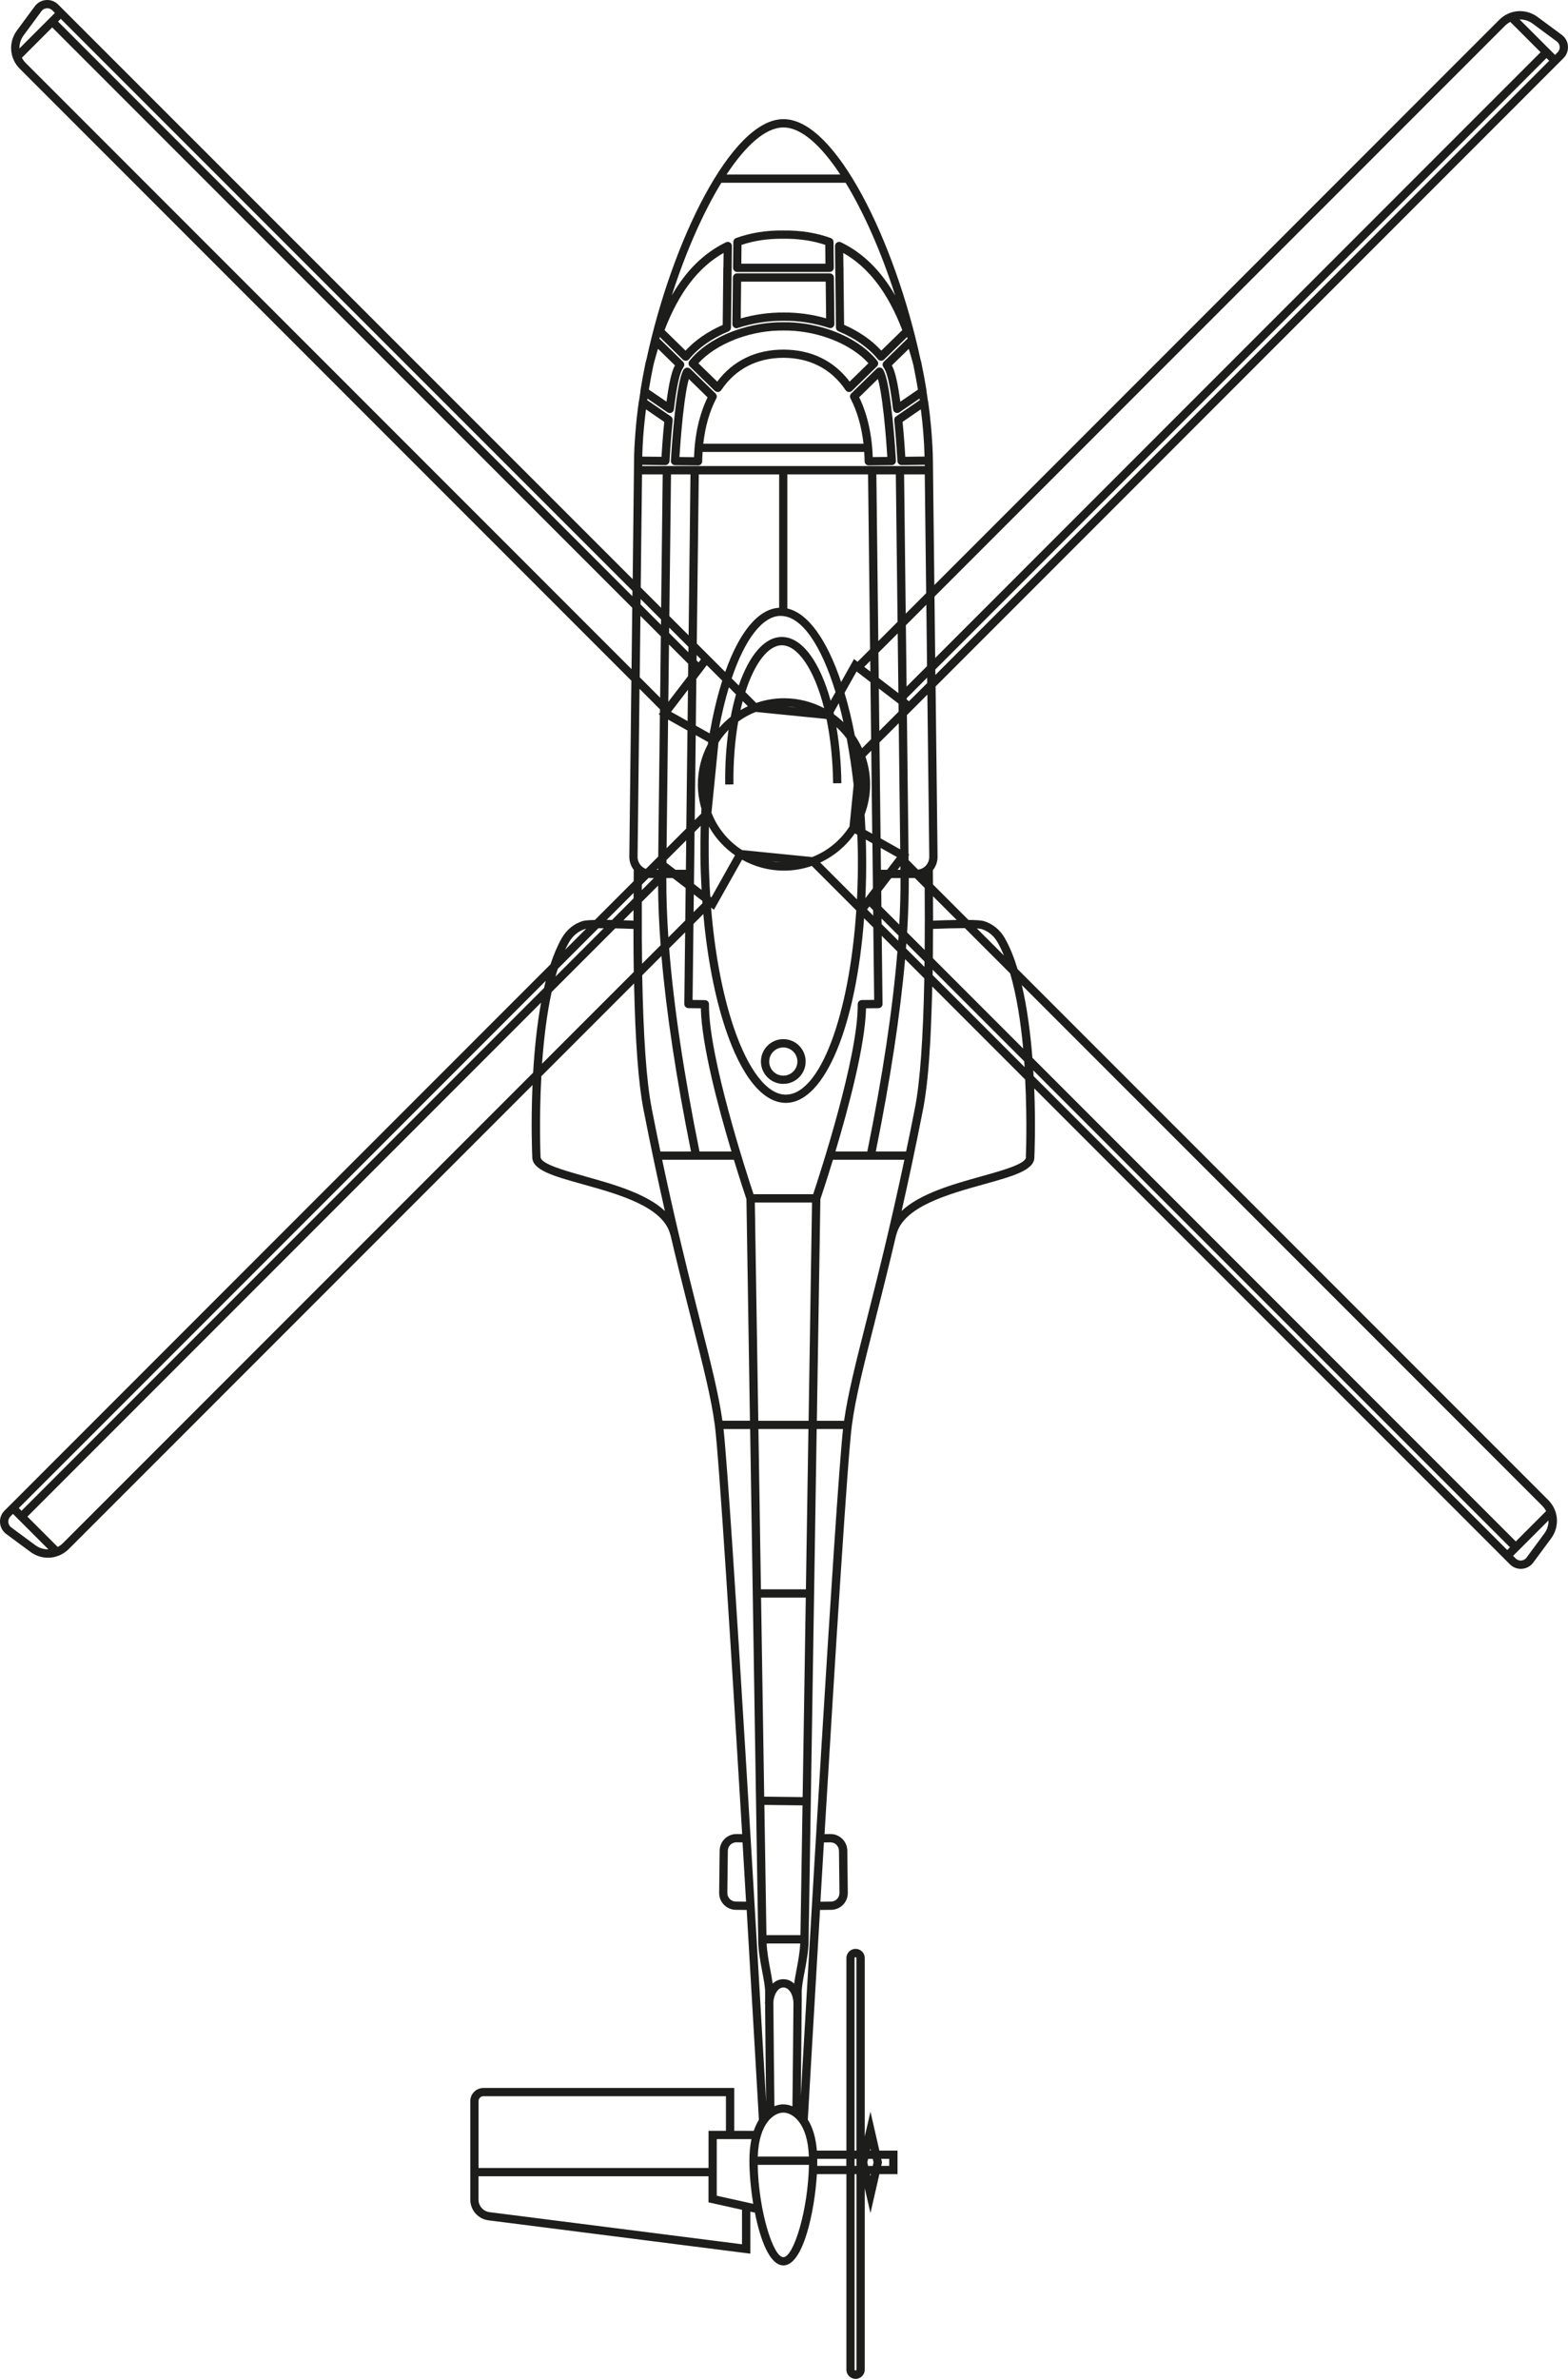 <?xml version="1.0" encoding="UTF-8"?> <svg xmlns="http://www.w3.org/2000/svg" id="Layer_2" viewBox="0 0 379.4 575.3"><defs><style>.cls-1{fill:#1d1d1b;stroke-width:0px;}</style></defs><g id="Layer_1-2"><path class="cls-1" d="M178.37,65.77h22.38c.27,0,.52-.11.71-.3.19-.19.29-.45.29-.71l-.07-6.26c0-.42-.27-.78-.66-.93-3.45-1.26-7.3-1.88-11.45-1.83-4.17-.05-8.02.57-11.47,1.83-.39.14-.65.51-.66.93l-.07,6.26c0,.27.1.52.29.71.19.19.44.3.71.3ZM179.43,59.22c3.06-1.03,6.45-1.53,10.14-1.48,3.65-.05,7.06.46,10.11,1.48l.05,4.55h-20.36l.05-4.55Z"></path><path class="cls-1" d="M215.85,100.29c-.63-5.73-1.29-9.22-2.04-10.67-.03-.06-.07-.12-.12-.22-.15-.28-.42-.47-.73-.51-.32-.05-.62.05-.85.27l-6.14,6c-.32.31-.39.79-.19,1.18,1.62,3.09,2.69,6.82,3.15,10.97h-38.76c.46-4.15,1.53-7.88,3.15-10.97.21-.39.13-.87-.19-1.18l-6.14-6c-.22-.21-.54-.27-.85-.23-.3.04-.6.25-.76.51-.03.05-.07.11-.09.16h0c-.75,1.46-1.41,4.95-2.04,10.68l-.11,1c-.4,3.88-.68,7.8-.81,10.16-.02.27.08.54.27.74s.45.31.72.32l5.58.06h.01c.55,0,.99-.44,1-.99,0-.77.04-1.52.09-2.27h39.11c.05.75.08,1.5.09,2.27,0,.27.11.52.3.7.19.18.44.28.7.28h.01l5.58-.07c.27,0,.53-.12.72-.32s.28-.47.27-.74c-.13-2.37-.41-6.28-.81-10.17l-.11-.99ZM167.94,110.56l-3.54-.04c.15-2.36.4-5.7.74-9.02l.1-.98c.54-4.97,1.05-7.54,1.43-8.86l4.54,4.44c-1.97,4.04-3.1,9.01-3.28,14.48ZM211.17,110.55c-.18-5.47-1.31-10.44-3.28-14.48l4.54-4.44c.38,1.33.88,3.9,1.43,8.86h0s.1.98.1.98c.34,3.32.6,6.67.74,9.03l-3.54.04Z"></path><path class="cls-1" d="M172.98,94.52c.19.18.44.28.7.28.03,0,.07,0,.1,0,.29-.03.56-.19.73-.44,3.43-5.12,8.64-7.83,15.05-7.83s11.62,2.71,15.05,7.83c.17.25.43.41.73.44.3.03.59-.07.8-.28l6.05-5.91c.37-.36.4-.94.08-1.34-2.25-2.84-5.84-5.33-10.11-7.01-.3-.12-.6-.23-.9-.34-3.75-1.35-7.83-2.04-11.69-2-3.9-.03-7.97.66-11.74,2.02-.29.1-.58.21-.86.32-4.28,1.68-7.89,4.17-10.15,7.01-.32.4-.28.98.08,1.34l6.05,5.91ZM177.72,82.13c.27-.1.53-.2.8-.3,3.55-1.28,7.38-1.95,11.06-1.9,3.68-.04,7.49.62,11.01,1.89.28.1.57.21.85.32,3.58,1.41,6.63,3.42,8.69,5.7l-4.55,4.45c-3.81-5.07-9.33-7.74-16.02-7.74s-12.21,2.67-16.02,7.74l-4.55-4.44c2.06-2.28,5.13-4.29,8.73-5.71Z"></path><path class="cls-1" d="M177.62,79.18c.17.13.38.19.59.19.11,0,.21-.02.31-.05,3.46-1.14,7.17-1.74,10.78-1.74.09,0,.19,0,.28,0,3.64-.06,7.47.55,11.01,1.72.31.1.64.05.9-.14.26-.19.41-.5.41-.82l-.13-11.24c0-.55-.45-.99-1-.99h-22.43c-.55,0-.99.44-1,.99l-.13,11.27c0,.32.15.63.41.82ZM179.33,68.11h20.46l.1,8.88c-3.36-.96-6.88-1.45-10.31-1.41-3.42-.03-6.99.46-10.35,1.43l.1-8.91Z"></path><path class="cls-1" d="M189.53,262.12c2.98,0,5.41-2.43,5.41-5.41s-2.42-5.41-5.41-5.41-5.41,2.43-5.41,5.41,2.42,5.41,5.41,5.41ZM189.53,253.31c1.88,0,3.41,1.53,3.41,3.41s-1.53,3.41-3.41,3.41-3.41-1.53-3.41-3.41,1.53-3.41,3.41-3.41Z"></path><path class="cls-1" d="M379.39,11.15c-.08-1.09-.63-2.08-1.51-2.73l-5.86-4.33c-2.85-2.1-6.74-1.81-9.24.69l-136.7,136.7-.35-30.09h0c-.01-1.06-.05-2.14-.1-3.23,0-.17-.02-.34-.03-.52-.05-.87-.1-1.74-.17-2.62-.04-.49-.08-.98-.12-1.47-.01-.15-.03-.31-.04-.47-.18-1.95-.4-3.93-.69-5.96-.01-.08-.03-.15-.06-.22-.1-.7-.21-1.41-.32-2.11,0-.09,0-.17,0-.26-.36-2.22-.78-4.49-1.25-6.75,0-.02-.02-.08-.02-.1h-.05s0,0,0,0h.05s0-.01,0-.02c-.07-.26-.14-.5-.21-.76-6.14-28.51-20.53-58.08-33.08-58.08h-.12c-12.55,0-26.95,29.56-33.09,58.06-.08.28-.16.55-.23.84-.47,2.27-.89,4.55-1.25,6.79-.01.09-.01.18,0,.27-.11.7-.22,1.4-.32,2.09-.03.07-.05.15-.06.23-.39,2.75-.67,5.41-.86,7.99-.06.81-.11,1.61-.16,2.41-.01.23-.03.47-.04.7-.05,1.04-.08,2.06-.09,3.07,0,.03,0,.07,0,.1,0,0,0,0,0,0l-.33,28.69L14.07,1.09C13.3.32,12.24-.07,11.15.01c-1.09.08-2.08.63-2.73,1.51l-4.33,5.86c-2.1,2.85-1.81,6.74.69,9.24l147.99,147.99-.5,42.58h0c0,.31.03.62.08.92.02.14.07.28.1.42.04.15.08.3.13.44.06.17.14.34.22.5.05.1.1.2.15.29.1.18.21.35.34.51.02.03.04.06.06.09-.01.92-.02,1.83-.03,2.74l-9.38,9.38c-1.34.03-2.42.11-2.91.25-2.13.64-3.93,2.11-5.09,4.12-1.06,1.85-1.96,4.01-2.74,6.36L1.09,365.33c-.77.77-1.17,1.83-1.08,2.92.08,1.09.63,2.08,1.51,2.73l5.86,4.33c1.27.94,2.75,1.4,4.23,1.4,1.82,0,3.63-.71,5.02-2.09l112.22-112.22c-.41,9.36-.09,16.74-.06,17.39-.04,3.19,5.11,4.62,12.24,6.61,8.7,2.42,19.52,5.44,21.16,12.2h.03c1.44,6.14,2.8,11.6,4.02,16.42.42,1.66.82,3.24,1.21,4.76,2.7,10.63,4.65,18.32,5.52,24.94,1.02,7.77,4.04,56,6.61,98.83l-1.34-.02h-.05c-2.22,0-4.03,1.79-4.06,4.01l-.12,10.21c-.03,2.24,1.77,4.08,4.01,4.11l2.65.03c1.58,26.7,2.81,48.06,2.96,50.74-.47.75-.89,1.65-1.25,2.68h-4.72v-10.37h-60.68c-1.76,0-3.19,1.43-3.19,3.19v23.82c0,2.53,1.89,4.68,4.41,5l63.36,8.06v-10.16l1.1.24c1.32,6.72,3.64,12.76,6.9,12.76,4.78,0,7.54-12.97,8.1-22.07h7.14v47.29c0,1.23,1,2.22,2.22,2.22s2.22-1,2.22-2.22v-43.89l1.38,6.02,2.16-9.42h4.39v-5.69h-4.39l-2.16-9.42-1.38,6.02v-43.17c0-1.23-1-2.22-2.22-2.22s-2.22,1-2.22,2.22v46.57h-7.14c-.28-3.35-1.11-5.78-2.2-7.5.16-2.82,1.38-24.11,2.96-50.7l2.71-.03c2.24-.03,4.04-1.87,4.01-4.11l-.12-10.21c-.03-2.22-1.84-4.01-4.06-4.01h-.05l-1.4.02c2.57-42.83,5.59-91.06,6.61-98.83.87-6.63,2.82-14.31,5.52-24.94,1.5-5.92,3.28-12.93,5.22-21.19h.03c1.64-6.75,12.46-9.77,21.16-12.19,7.12-1.98,12.27-3.42,12.23-6.55.03-.65.33-7.65-.03-16.64l115.1,115.1c.7.7,1.65,1.09,2.64,1.09.09,0,.19,0,.28-.01,1.09-.08,2.08-.63,2.73-1.51l4.33-5.86c2.1-2.85,1.81-6.74-.69-9.24l-128.42-128.42c-.86-2.8-1.87-5.36-3.1-7.5-1.15-2.02-2.96-3.48-5.09-4.12-.58-.17-2-.25-3.7-.27l-8.58-8.58c0-1.13-.02-2.27-.03-3.43.05-.06.08-.13.13-.19.1-.13.19-.26.28-.4.08-.14.15-.28.22-.43.06-.13.13-.27.18-.4.07-.18.11-.36.16-.55.03-.12.07-.23.09-.35.05-.31.09-.63.08-.95l-.48-41.18L378.3,14.07c.77-.77,1.17-1.83,1.08-2.92ZM364.19,6.2c.38-.38.81-.67,1.25-.9l7.33,7.33-146.49,146.49-.17-14.84L364.19,6.2ZM233.48,224.46l10.94,10.94c1.6,5.44,2.57,11.89,3.15,18.17l-21.85-21.85c0-.43,0-.85.01-1.29,0-.02,0-.03,0-.05.02-1.85.03-3.77.03-5.74,2.46-.1,5.39-.18,7.71-.19ZM157.66,267.86c-1.24-6.35-1.99-17.07-2.27-32.01l4.66-4.66c1.17,13.67,3.56,29.49,7.15,47.29h-7.4c-.71-3.38-1.42-6.91-2.15-10.61ZM146.1,224.47l-11.7,11.7c.18-.64.36-1.26.56-1.87l9.82-9.82c.41,0,.85,0,1.31,0ZM148.89,224.51c1.49.03,3.01.08,4.39.14,0,.28,0,.56,0,.84,0,.56,0,1.11,0,1.66,0,.21,0,.43,0,.64,0,.67,0,1.33.01,1.99,0,.09,0,.19,0,.28.02,1.71.04,3.37.06,4.99l-22.19,22.19c.41-5.74,1.11-11.83,2.31-17.33l15.4-15.4ZM156.31,99l4.41,3.03c-.35,3.56-.56,6.8-.66,8.44l-4.65-.05c0-.07,0-.15,0-.22.02-.8.05-1.6.09-2.42,0-.07,0-.14.01-.2.15-2.74.41-5.6.79-8.56ZM155.38,112.41l5.61.07h.01c.53,0,.97-.46,1-1,.04-.81.29-5.12.77-9.84.04-.36-.13-.72-.43-.93l-5.74-3.94c.02-.13.04-.25.05-.38l4.85,3.32c.17.12.37.18.57.18.14,0,.28-.03.41-.09.32-.14.54-.45.58-.79.74-6.21,1.46-8.62,1.94-9.55.09-.18.21-.36.31-.54l.12-.21c.24-.4.17-.91-.16-1.23l-5.72-5.59c.03-.13.06-.26.1-.38l5.59,5.46c.19.18.44.28.7.28.02,0,.04,0,.06,0,.28-.02.54-.15.72-.37,2.23-2.73,5.52-5.05,9.53-6.72.37-.15.61-.51.62-.91l.15-13.16h0s.02-1.31.02-1.31l.06-5.27c0-.35-.17-.67-.46-.86-.29-.19-.66-.21-.97-.06-5.3,2.56-9.63,6.8-13.12,12.85,3.34-10.4,7.55-19.99,11.99-27.24h30.07c4.44,7.25,8.66,16.84,11.99,27.25-3.49-6.05-7.82-10.3-13.13-12.86-.31-.15-.68-.13-.97.06-.29.19-.47.51-.46.86l.06,5.27h0s.02,1.38.02,1.38c0,.02.01.04.01.06l.14,13c0,.4.25.76.62.91,4.01,1.67,7.3,4,9.53,6.74.18.22.44.35.72.37.02,0,.04,0,.06,0,.26,0,.51-.1.7-.28l5.59-5.46c.03.13.06.26.1.38l-5.73,5.59c-.33.32-.4.83-.16,1.23l.13.22c.11.18.21.35.31.53.48.93,1.21,3.35,1.95,9.55.04.35.26.65.58.79.13.06.27.09.41.09.2,0,.4-.06.57-.18l4.85-3.32c.02.13.04.25.05.38l-5.74,3.94c-.3.21-.47.56-.43.93.49,4.85.74,9.35.77,9.9.03.53.47.94,1,.94h.01l5.61-.07v.31s-68.36,0-68.36,0v-.31ZM159.22,84.36l4.1,4c-.03.06-.07.12-.1.18-.73,1.42-1.37,4.24-1.95,8.6l-4.27-2.92c.33-2,.71-4.04,1.12-6.02,0-.01,0-.03.01-.04.34-1.3.7-2.57,1.08-3.8ZM175.03,64.58c-.01.06-.02.12-.02.19l-.14,13.81c-3.64,1.6-6.72,3.73-8.99,6.22l-5.08-4.97c3.48-9.07,8.16-15.19,14.28-18.66l-.04,3.42ZM222.11,94.22l-4.27,2.93c-.58-4.35-1.22-7.18-1.95-8.6-.03-.06-.06-.12-.1-.18l4.1-4c.38,1.24.75,2.51,1.09,3.81.42,2.03.8,4.06,1.13,6.04ZM204.1,64.77c0-.06,0-.13-.02-.19l-.04-3.41c6.11,3.47,10.8,9.59,14.28,18.66l-5.08,4.96c-2.28-2.5-5.36-4.64-9-6.24l-.14-12.4v-1.38ZM223.7,110.3s0,.07,0,.11l-4.65.05c-.09-1.57-.31-4.87-.66-8.44l4.42-3.03c.51,3.96.81,7.75.89,11.3ZM217.43,172.11l-4.33,4.33-.33.33-.12-10.26,4.76,3.65.02,1.95ZM217.86,209.45v.89s-.68,0-.68,0l.68-.89ZM221.36,212.34l2.38,2.38c.04,5.35.04,10.36,0,15.02l-4.25-4.25c.29-4.67.42-9.04.4-13.15h1.47ZM201.54,280.47h17.29c-3.47,16.42-6.68,29.07-9.15,38.81-2.6,10.25-4.51,17.77-5.44,24.31h-6.59l.85-53.6c.29-.86,1.51-4.5,3.04-9.51ZM202.14,278.47c3.16-10.52,7.2-25.65,7.41-34.63l3.01-.03c.27,0,.52-.11.7-.3.18-.19.29-.45.28-.71l-.19-16.48,3.79,3.79c-1.14,13.9-3.57,30.08-7.28,48.36h-7.73ZM213.32,223.46l-.02-1.33,4.13,4.13c-.03.41-.06.82-.09,1.23l-4.03-4.03ZM155.3,227.5c0-.05,0-.1,0-.15,0-.71,0-1.43,0-2.15,0-2.29,0-4.65,0-7.09l3.93-3.93c.03,4.48.23,9.28.62,14.4l-4.49,4.49c-.02-1.8-.04-3.65-.05-5.56ZM161.71,169.71l.16-13.84,4.66,4.66-.03,2.95-4.78,6.23ZM188.53,114.72v32.26c-5.01.27-9.59,5.73-13.05,15.52l-6.88-6.88.48-40.89h19.46ZM210.04,114.72l.49,42.29-3.03,3.03-.86-.66-3.12,5.56c-3.38-10.09-7.93-16.63-13.01-17.79v-32.43h19.52ZM207.57,206.62c.04,3.7-.03,7.34-.21,10.87l-8.9-8.9c3.38-1.57,6.28-4.01,8.38-7.05l.61.34c.06,1.57.11,3.14.12,4.74ZM161.26,208.67v-.68s4.78-4.77,4.78-4.77l-.08,7.12h-2.51l-2.18-1.67ZM188.85,148.95s.04,0,.06,0c5.08,0,9.82,7.15,13.26,18.42l-1.18,2.09c-2.6-9.37-6.91-15.42-11.81-15.42-.02,0-.05,0-.07,0-4.21.05-7.88,4.54-10.35,11.74l-1.72-1.72c3.23-9.58,7.49-15.07,11.8-15.12ZM182.97,169.99l-2.62-2.62c2.27-7.11,5.57-11.29,8.79-11.32.01,0,.03,0,.04,0,3.79,0,7.82,5.7,10.23,15.22-2.9-1.53-6.2-2.41-9.71-2.41-2.36,0-4.62.41-6.73,1.14ZM180.95,170.8c-.61.28-1.2.59-1.78.93.17-.75.35-1.47.54-2.18l1.24,1.24ZM192.77,171.13l-2.4-.24c.82.03,1.62.11,2.4.24ZM201.7,172.29l1.25-2.22c.4,1.47.78,3,1.13,4.58-.71-.68-1.47-1.31-2.28-1.89-.03-.16-.07-.31-.1-.47ZM178.09,167.94c-.49,1.69-.92,3.5-1.28,5.41-1.02.81-1.97,1.71-2.82,2.69.67-3.5,1.46-6.8,2.38-9.83l1.72,1.72ZM168.06,201.19l1.49-1.49c-.07,2.43-.09,4.88-.07,7.37.03,2.75.13,5.46.28,8.13l-1.85-1.42.15-12.58ZM172.13,217.02l-.27-.2c-.21-3.2-.34-6.46-.38-9.77-.03-2.41,0-4.79.06-7.14,1.56,2.76,3.72,5.13,6.31,6.92l-5.72,10.19ZM172.15,196.53l1.69-16.96c.71-1.11,1.53-2.15,2.45-3.08-.58,4.08-.88,8.54-.82,13.23l2-.02c-.07-5.63.37-10.75,1.15-15.2,1.3-.95,2.73-1.74,4.25-2.33l16.96,1.69c.06.04.12.07.18.11.92,4.5,1.5,9.7,1.57,15.46l2-.02c-.06-4.84-.48-9.41-1.19-13.57.92.84,1.75,1.77,2.49,2.78.67,3.54,1.23,7.29,1.67,11.21l-1,10.03c-2.14,3.34-5.3,5.95-9.03,7.41l-16.96-1.69c-3.34-2.14-5.95-5.3-7.41-9.03ZM189.03,208.51c-.81-.03-1.61-.11-2.39-.24l2.39.24ZM208.59,180.95c-.5-1.08-1.08-2.11-1.75-3.08-.71-3.71-1.55-7.15-2.49-10.31l2.91-5.18,3.36,2.59.16,13.79-2.2,2.2ZM209.11,161.27l1.46-1.46.03,2.6-1.49-1.14ZM169.6,159.45l-.57.74-.48-.48.02-1.3,1.04,1.04ZM166.46,166.82l-.09,7.56-4-2.24,4.08-5.32ZM168.49,164.17l2.53-3.3,3.74,3.74c-.05.15-.1.29-.14.44-1.16,3.73-2.13,7.88-2.91,12.31l-3.35-1.88.13-11.32ZM171.36,179.47c-.03.16-.05.33-.07.49-1.55,2.91-2.43,6.22-2.43,9.74,0,2.04.31,4.01.86,5.87-.02.4-.04.8-.05,1.2l-1.57,1.57.24-20.56,3.03,1.7ZM161.23,212.34h1.53l3.14,2.41-.09,7.85-4.09,4.09c-.35-5.12-.51-9.91-.49-14.35ZM167.88,216.28l2.05,1.57c.01.2.03.39.04.59l-2.14,2.14.05-4.3ZM172.74,220.02l6.81-12.12c3.01,1.68,6.46,2.65,10.15,2.65,2.36,0,4.62-.41,6.73-1.14l10.76,10.76c-1.67,25.12-8.67,44.45-17,44.55-4.53.08-9.18-5.93-12.71-16.41-2.69-8-4.55-17.96-5.43-28.82l.68.52ZM210.37,219.2l.9.9.02,1.33-1.49-1.49.57-.74ZM219.3,228.13l4.4,4.4c0,.44-.01.87-.02,1.3l-4.47-4.47c.03-.42.06-.82.09-1.23ZM217.59,223.59l-4.32-4.32-.04-3.77,2.42-3.15h2.24c.02,3.54-.08,7.29-.3,11.25ZM214.66,210.34h-1.5l-.06-5.28,3.92,2.2-2.36,3.08ZM211.22,214.82l-1.83,2.39c.16-3.44.23-6.98.18-10.61-.01-1.2-.04-2.39-.08-3.57l1.6.9.13,10.89ZM209.4,200.69c-.05-1.25-.12-2.48-.2-3.7.85-2.27,1.34-4.72,1.34-7.29,0-2.36-.41-4.62-1.14-6.73l1.42-1.42.23,20.08-1.66-.93ZM212.62,163.97l-.07-6.13,4.66-4.66.17,14.44-4.76-3.65ZM212.52,155.04l-.47-40.32h4.71l.42,35.66-4.66,4.66ZM167.07,114.72l-.45,38.92-4.66-4.66.4-34.26h4.71ZM166.58,156.43l-.02,1.3-4.66-4.66.02-1.3,4.66,4.66ZM159.93,151.1l-4.94-4.94.02-1.3,4.94,4.94-.02,1.3ZM159.9,153.89l-.17,14.84-4.94-4.95.17-14.84,4.94,4.94ZM166.34,176.65l-.28,23.7-4.77,4.77.36-31.1,4.68,2.63ZM159.24,210.34h-.33l.33-.33v.33ZM157.37,212.34h.85l-2.92,2.92c0-.44,0-.88.01-1.33l1.63-1.63c.14.01.28.04.42.04ZM153.28,220.73c0,.23,0,.46,0,.69,0,.41,0,.82,0,1.22-.65-.03-1.49-.06-2.44-.09l2.44-2.44c0,.21,0,.41,0,.62ZM169.25,278.47c-3.77-18.62-6.23-35.07-7.34-49.14l3.87-3.87-.2,17.33c0,.55.44,1.01.99,1.01l3.01.04c.2,8.98,4.25,24.11,7.41,34.63h-7.73ZM171.56,242.87c0-.55-.44-1.01-.99-1.01l-2.99-.04.21-18.38,2.39-2.39c.94,10.48,2.79,20.09,5.41,27.89,3.86,11.47,9.02,17.77,14.54,17.77.03,0,.06,0,.08,0,9.44-.11,16.95-18.77,18.87-44.65l2.23,2.23.21,17.52-2.99.03c-.26,0-.52.11-.7.3-.19.19-.29.45-.29.71.15,12.59-9.21,41.24-10.78,45.95h-14.43c-1.57-4.71-10.93-33.35-10.78-45.95ZM182.64,290.81h13.84l-.83,52.78h-12.17l-.84-52.78ZM195.61,345.59l-.61,38.76h-10.88l-.61-38.76h12.11ZM189.54,508.9c-.65,0-1.39.14-2.16.45-.06-4.95-.22-19.38-.25-25.27.18-1.94,1.18-3.44,2.4-3.44h.04c1.33,0,2.39,1.7,2.42,3.88-.04,6.16-.19,20.03-.25,24.85-.78-.32-1.54-.46-2.2-.46ZM192.15,479.71c-.71-.68-1.59-1.07-2.56-1.07h-.08c-.96,0-1.83.39-2.55,1.06-.14-.99-.34-2.09-.56-3.28-.39-2.05-.8-4.33-.9-6.42h8.12c-.09,2.09-.51,4.37-.9,6.43-.23,1.2-.43,2.3-.57,3.3ZM193.68,467.98h-8.23l-.5-31.49,9.23.11-.5,31.38ZM194.2,434.6l-9.29-.11-.76-48.14h10.82l-.76,48.25ZM183.46,468.97c-.03,2.53.5,5.33.97,7.81.37,1.92.71,3.74.7,4.97,0,.38,0,1.12,0,2.14-.02.23-.03.46-.04.7h.04c.04,5.8.17,18.17.24,23.73-1.43-24.86-8.39-144.94-10.3-162.72h6.44l1.95,123.38ZM189.54,510.9c2.07,0,5.89,2.27,6.18,10.63h-12.37c.29-8.36,4.12-10.63,6.18-10.63ZM193.99,484.5h0c0-1.33.01-2.3,0-2.75-.01-1.23.33-3.05.7-4.97.47-2.48,1-5.28.97-7.79l1.95-123.4h6.37c-1.88,17.46-8.63,133.61-10.22,161.3.07-6.06.19-17.08.22-22.39ZM219.25,278.47h-7.34c3.53-17.46,5.9-33.02,7.09-46.51l4.65,4.65c-.28,14.54-1.03,25.01-2.25,31.25-.72,3.7-1.44,7.23-2.15,10.61ZM225.68,235.09c0-.12,0-.23,0-.35,0-.08,0-.15,0-.23l22.14,22.14c.04.47.07.94.1,1.41l-22.26-22.26c0-.24,0-.48.01-.72ZM213.07,202.75l-.27-23.19,4.66-4.66.36,30.51-4.74-2.66ZM219.39,169.17v-.33s4.94-4.95,4.94-4.95l.02,1.3-4.41,4.4-.55-.42ZM219.36,166.04l-.17-14.84,4.95-4.95.17,14.84-4.95,4.95ZM219.15,148.4l-.39-33.68h5l.34,28.73-4.95,4.95ZM189.52,30.83s.06,0,.09,0c4.27,0,9.08,4.36,13.71,11.38h-27.53c4.63-7.02,9.45-11.38,13.72-11.38ZM155.35,114.72h5l-.38,32.28-4.94-4.94.32-27.34ZM153.01,144.18L14.04,5.21l.66-.66,138.33,138.33-.02,1.3ZM10.03,2.7c.3-.41.76-.66,1.27-.7.51-.04,1,.15,1.36.5l.63.63L4.71,11.71c-.02-1.09.29-2.2.99-3.14l4.33-5.86ZM6.2,15.21c-.38-.38-.67-.81-.9-1.25l7.33-7.33,140.35,140.35-.17,14.84L6.2,15.21ZM159.69,171.53v.82s-.31.39-.31.39l.29.16-.4,34.24-1.42,1.42h0s-1.57,1.57-1.57,1.57c-.39-.15-.75-.37-1.06-.67l-.13-.14c-.4-.44-.67-.97-.77-1.54-.03-.18-.05-.37-.05-.55,0,0,0-.02,0-.03l.47-40.62,4.94,4.95ZM153.29,217.27l-5.21,5.21c-.43,0-.87-.01-1.3-.02l6.52-6.52c0,.44,0,.88,0,1.32ZM137.69,227.85c.9-1.57,2.29-2.71,3.93-3.2.05-.02.13-.03.2-.04l-5.07,5.07c.3-.63.61-1.25.93-1.82ZM131.64,238.92L5.21,365.36l-.66-.66,127.5-127.5c-.14.57-.28,1.14-.41,1.73ZM8.57,373.7l-5.86-4.33c-.41-.3-.66-.76-.7-1.27-.04-.5.15-1,.5-1.36l.63-.63,8.57,8.57c-1.09.02-2.2-.29-3.14-.99ZM15.21,373.2c-.38.38-.8.67-1.25.9l-7.33-7.33,124.29-124.3c-1.02,5.56-1.6,11.48-1.92,16.94L15.21,373.2ZM141.56,284.47c-5.06-1.41-10.79-3.01-10.77-4.71,0-.18-.38-8.89.2-19.5l22.43-22.43c.3,14.1,1.05,24.15,2.27,30.43,1.79,9.17,3.54,17.32,5.19,24.6-4.5-4.24-12.53-6.48-19.33-8.38ZM169.37,319.28c-.38-1.51-.79-3.09-1.2-4.75-2.27-9.01-5.02-20.18-7.95-34.06h17.35c1.53,5.01,2.75,8.65,3.04,9.51l.85,53.6h-6.66c-.93-6.54-2.84-14.06-5.44-24.31ZM178.03,459.86c-.55,0-1.06-.23-1.45-.62-.38-.39-.59-.91-.59-1.46l.12-10.21c0-.55.23-1.06.62-1.45.39-.38.9-.59,1.44-.59h.02l1.48.02c.29,4.88.58,9.68.85,14.34l-2.5-.03ZM116.97,506.94h58.68v8.37h-4.21v8.98h-55.65v-16.17c0-.66.54-1.19,1.19-1.19ZM179.54,542.74l-61.1-7.77c-1.51-.19-2.66-1.49-2.66-3.02v-5.66h55.65v6.31l8.11,1.8v8.33ZM173.43,531v-13.69h8.39c-.31,1.49-.49,3.21-.49,5.21,0,2.93.31,6.71.92,10.44l-8.82-1.96ZM189.54,545.86c-2.49,0-6-11.36-6.2-22.33h12.4c-.21,10.97-3.71,22.33-6.2,22.33ZM206.78,573.07v-47.29h.45v47.29c0,.25-.45.25-.45,0ZM211.37,522.94l-.19.85h-1.13l-.19-.85.19-.85h1.13l.19.85ZM207.23,523.78h-.45v-1.69h.45v1.69ZM210.61,526.25l-.11-.47h.21l-.11.47ZM215.16,522.09v1.69h-1.94l.19-.85-.19-.85h1.94ZM210.71,520.09h-.21l.11-.47.11.47ZM206.78,473.52c0-.12.1-.22.22-.22s.22.1.22.22v46.57h-.45v-46.57ZM204.78,522.09v1.69h-7.05c.01-.43.02-.85.02-1.26,0-.15-.01-.29-.01-.44h7.04ZM200.92,445.54c.58.01,1.07.2,1.46.59s.61.9.62,1.45l.12,10.21c.01,1.14-.9,2.07-2.04,2.08l-2.57.03c.28-4.65.56-9.45.85-14.34l1.55-.02ZM248.26,279.81c.02,1.65-5.71,3.25-10.77,4.66-6.81,1.9-14.83,4.14-19.33,8.38,1.65-7.28,3.4-15.43,5.19-24.6.06-.31.12-.62.18-.95.01-.08.03-.17.04-.26.04-.25.08-.49.13-.75.01-.07.02-.14.03-.21.04-.28.09-.55.13-.84.01-.1.03-.21.04-.31.04-.26.08-.53.11-.8.02-.12.03-.25.05-.37.03-.26.07-.53.1-.8.02-.13.03-.27.05-.4.03-.27.06-.54.09-.81.02-.15.03-.3.05-.45.03-.27.06-.54.09-.83.01-.15.03-.3.04-.45.03-.29.06-.58.09-.88.01-.16.03-.32.04-.48.03-.3.05-.6.08-.91.01-.17.03-.34.04-.51.02-.3.05-.61.07-.92.02-.2.03-.41.04-.61.02-.29.04-.59.06-.89.01-.21.03-.43.04-.65.02-.3.04-.59.06-.89.02-.25.03-.51.05-.77.02-.28.03-.55.05-.83.02-.27.03-.56.04-.84.02-.28.03-.55.04-.83.01-.29.03-.58.04-.88.01-.28.03-.56.04-.84.01-.33.03-.66.04-.99.01-.26.02-.51.03-.78.01-.36.03-.73.04-1.1,0-.24.02-.48.03-.73.01-.42.03-.85.04-1.27,0-.2.01-.39.02-.59.01-.44.03-.9.04-1.35,0-.2.01-.4.02-.61.01-.49.02-.99.04-1.49,0-.16,0-.32.01-.49,0-.11,0-.21,0-.32l22.49,22.49c.52,10.25.17,18.53.16,18.73ZM250.02,258.85l115.34,115.34-.66.66-114.6-114.6c-.02-.46-.05-.93-.08-1.4ZM369.37,376.69c-.3.41-.76.66-1.27.7-.51.04-1-.15-1.36-.5l-.63-.63,8.57-8.57c.02,1.09-.29,2.2-.99,3.14l-4.33,5.86ZM373.2,364.19c.38.38.67.81.9,1.25l-7.33,7.33-116.97-116.97c-.46-5.87-1.25-12.04-2.56-17.58l125.96,125.96ZM237.43,224.65c1.63.49,3.03,1.63,3.93,3.2.56.98,1.08,2.07,1.56,3.23l-6.55-6.55c.51.03.88.07,1.07.13ZM231.49,222.48c-2.18.03-4.37.11-5.72.17,0-1.91,0-3.89-.02-5.91l5.74,5.74ZM224.84,207.21s0,.03,0,.05c0,.19-.01.37-.05.56-.11.59-.39,1.13-.82,1.58l-.06.06c-.49.48-1.1.76-1.77.85l-2.3-2.3v-1.12s.17-.24.17-.24l-.18-.1-.39-33.62,2.11-2.11h0s2.84-2.84,2.84-2.84l.46,39.22ZM226.31,161.91L374.19,14.04l.66.66-148.52,148.52-.02-1.3ZM376.89,12.65l-.63.63-8.57-8.57c1.09-.02,2.2.29,3.14.99l5.86,4.33c.41.3.66.76.7,1.27s-.15,1-.5,1.36Z"></path></g></svg> 